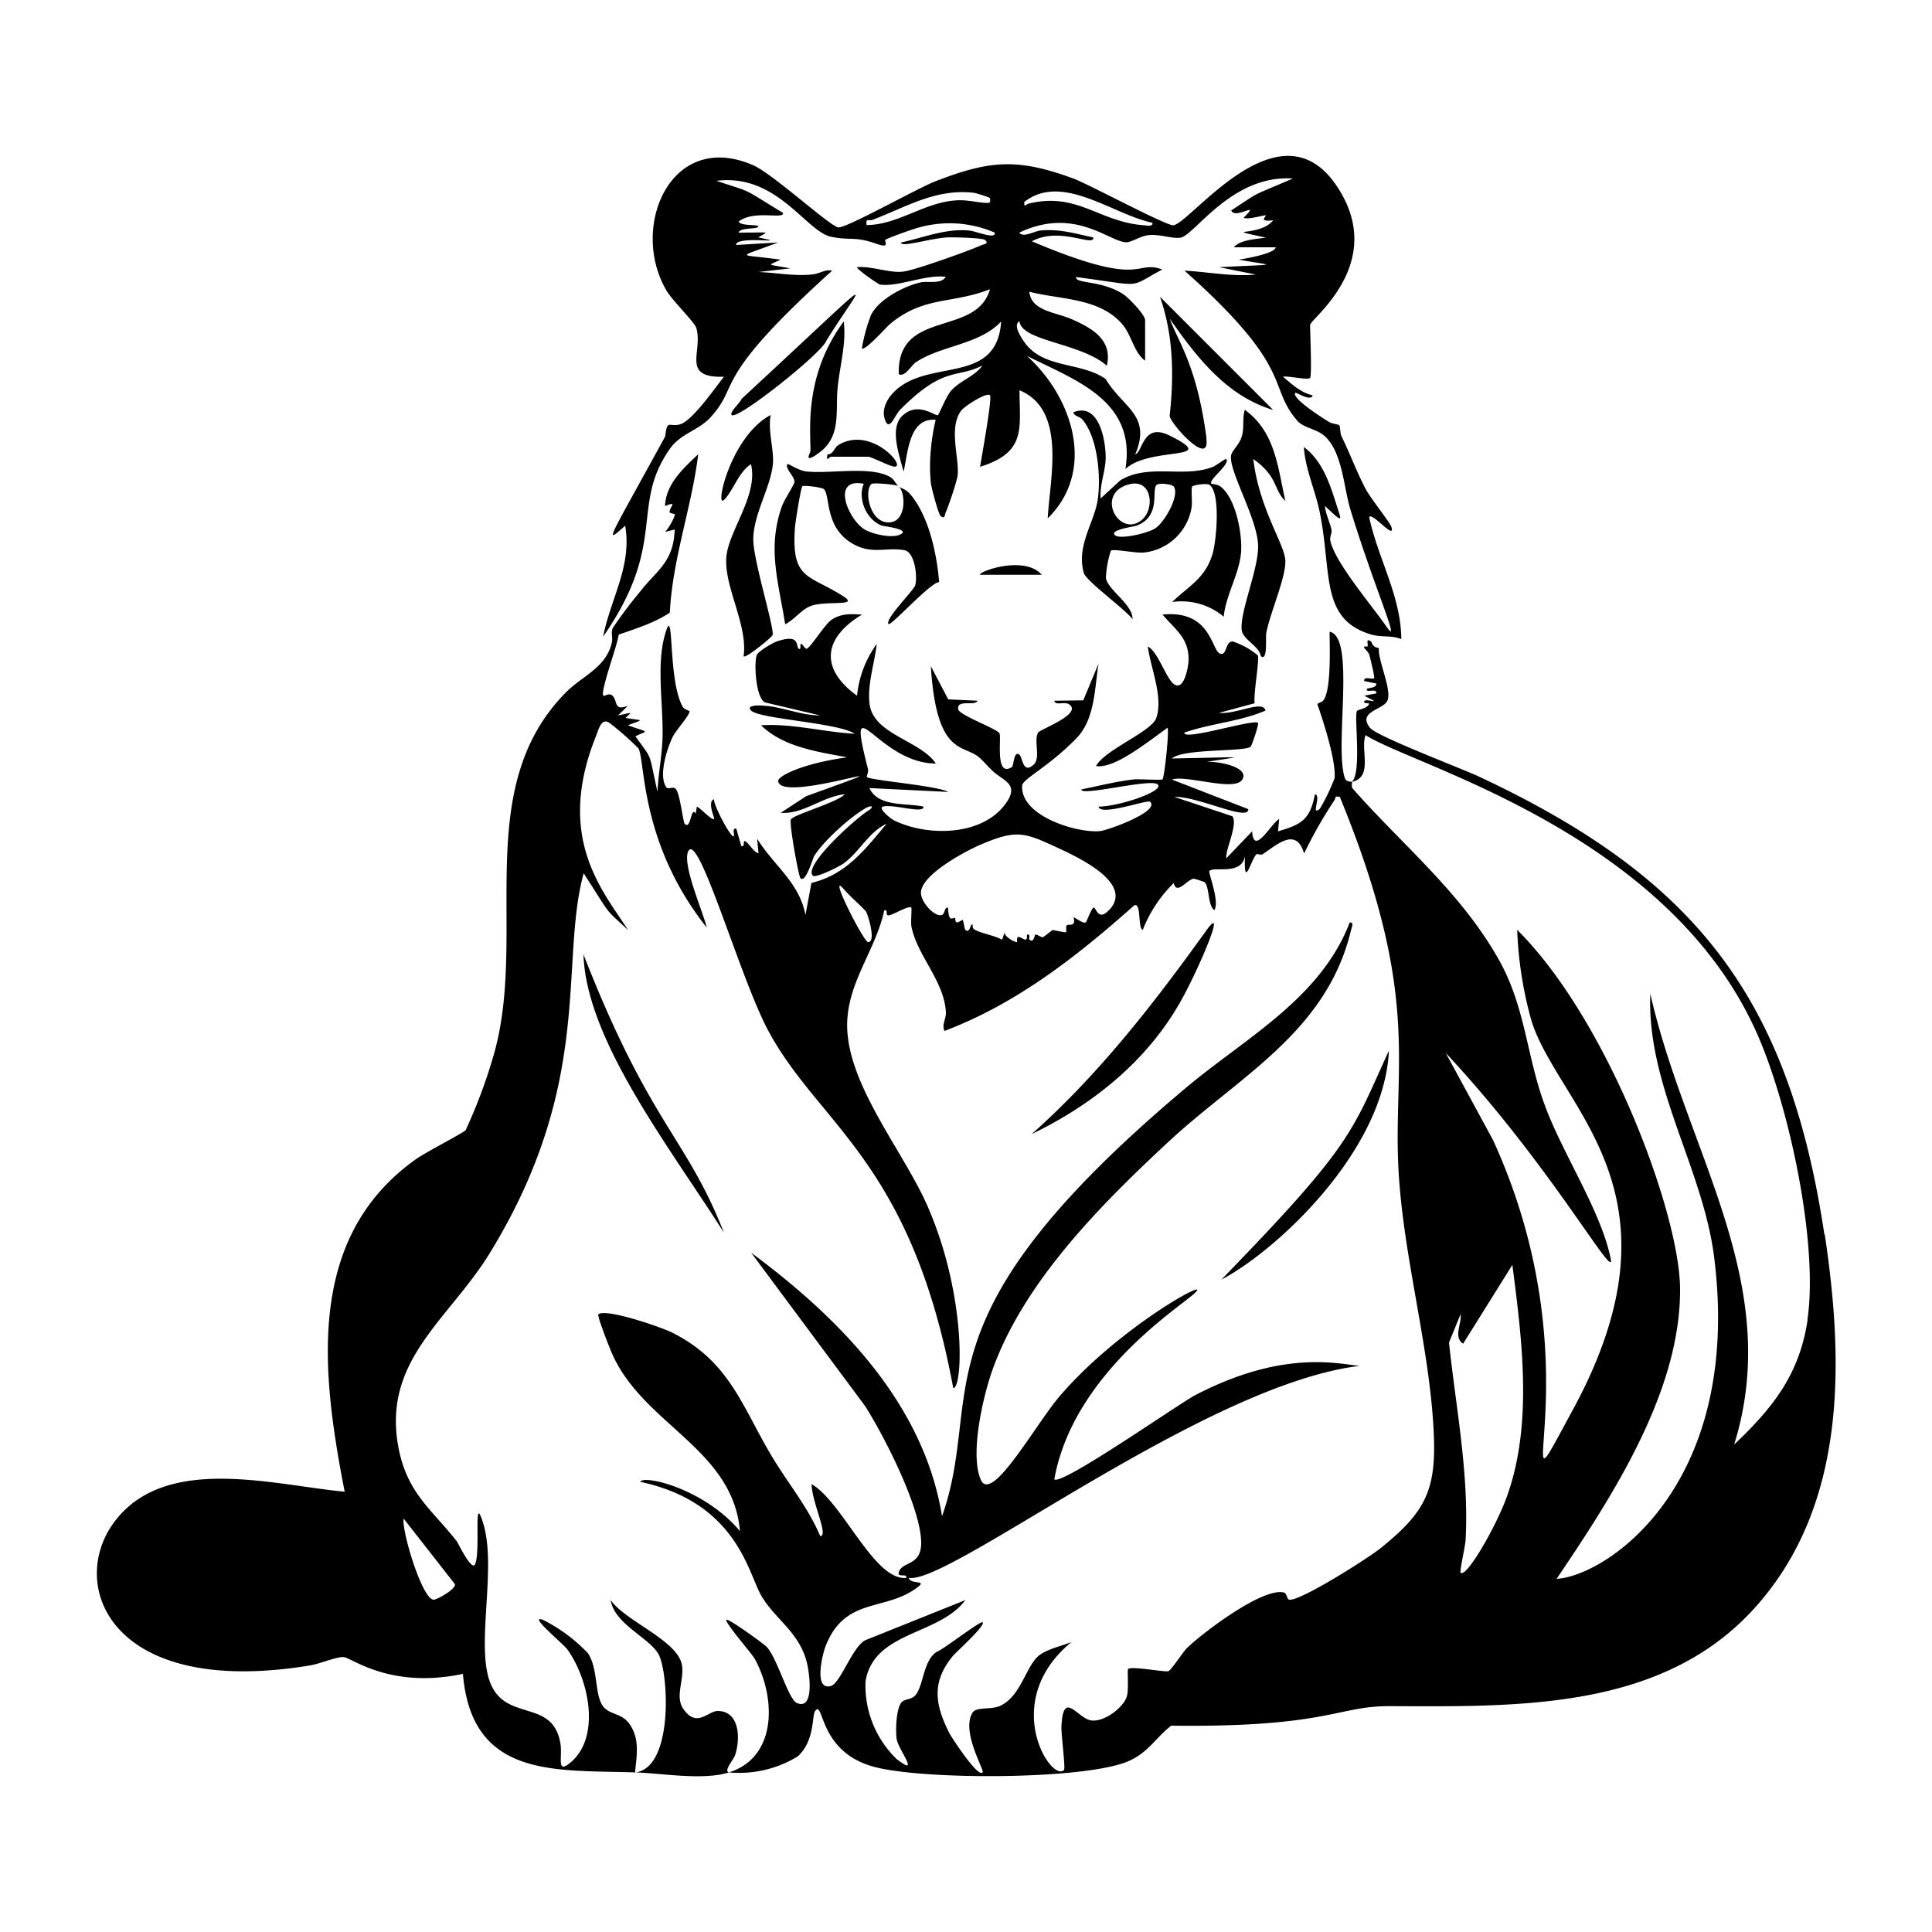 <svg xmlns="http://www.w3.org/2000/svg" viewBox="0 0 1000 1000"><path d="M624.5 227c-5-38.3-15-50.5-19-62 13.8 19.8 29.4 40 53.5 47.2l-58.6-58.6c7 20 7.3 40.8 5 61.8 1 4.5 21 26.7 19 11.6m319.9 412c-18.5-123.3-67.1-184.7-178.7-237-9.2-4.3-52.8-20.8-56.4-25.2-6.6-8.1 5.5-9.3 8.5-13.4 3.6-5-4.7-21.5-4-28-3.4-.3-3.7-3-3.9-3.2-3.3-2.5-1.4 1.6-2 2.4-.2.3-2-.5-1.7.6.2.7 2.2 2.1 2.7 3.9.3 1 3 11.8 2.4 12-1.2.7-5.4-1.3-5.1 1.4l6.3 1.3c0 2.8-5 1.9-5 3.1 0 1.8 5.3-.9 5 2l-6.3 1.2c11.2 5.6-.2.6 0 3.2 0 1.4 4-.3 1.9 2-1.7 1.7-5.2 2-5.6 2.7-1.7 2 2.6 32-2.7 36.7-.2-.2-2.9.2-3.6-2-5.6-16.1 5.8-73.2-7.9-75.7 0 7.3.9 28.5-2.8 34.9-1 1.8-3.6 1.9-3.5 2.7 0 .1 9.8 27.2 8.9 38.1a101 101 0 0 1-7.7 16c-4.9 3.9 1.1-7-2.5-7.6-2.5 13.3-7.2 15.7-19.1 19.2l.6-6.4c-4.2 2.3-13.2 19.5-14 6.4l-13.4 14c-.3-5.2 6.1-17.5 3.2-21.8l-30-10c12-.5 38.5 13 38.2 6.3l-39.5-15.3c7.3-2.6 32.4 6.5 36.4 0s-12.9-9.7-18.7-9.1c19.2-3.2 24-2.6-17.7-1.8 5.7-5.2 36.3-3.4 40.6-6 .7-.3 4.5-12 4-12.4-2.2-2.3-38.8 9.5-38.2 5 13.8-4.8 28.8-5.7 42-11.4-1.3-5.7-14.7 2-24.1 1.2l18.5-5c-.7-4.6 2.5-22.1 1.7-24.7A39 39 0 0 0 638 332c-3.9.1-2.9 7.3-6.3 6.4-4.7-1.1-4.5-22.9-30-20.3 6.5 7.7 13.6 12 13.5 23.3 0 3.3-2.1 15.8-7.1 13-4.4-2.4-8.5-17-14-19.8 1.4 11 8.1 26 4.4 37-2.5 7.2-26.5 16.3-31.2 24.9 9.3 1.6 26.1-12 37-19.8 1 1.4-1.6 25.7-2.6 26.7-.6.5-12-.2-14.6 0-9.2 1-18.4 3.4-27.4 5.2-.5 3.8 35.8-5.8 39.5-2.6 3.8 3.5-20.3 11.5-30.6 11.5.7 5.2 25.4-3.8 26.7-2.5 5.3 5-22.2 14.9-26.1 15.2-12.6 1-41.4-8.2-40.1-23.7.3-3.3 13.6-9.6 27.9-24.2 9.8-10 9.5-25.7 11.6-38.8l-7.9 19-15 .2c.5 2.7 5.2.3 7.6 1.8 7.4 5-15 13-16 14.7-2.4 4.2 1.6 13.3-2.4 16.7-5.5 4.8-5.6-3.8-7.2-5.2-3-2.6-3 5.8-3.9 6.3-9 5.8-5.3-15.3-6.5-17.5-1.4-2.3-20.8-9.4-21.3-12.3-1-5.5 8.7-1.5 10-4.5l-15.2-.7-9-17.2c2.8 45.3 16 40.6 24.2 46.6 3 2.3 5.5 5.7 8.4 8.2 5.8 5 14 6.7 5 17.8-12.7 15.5-40 15.4-56.7 7.2-1.6-.8-8.5-6.3-5.7-7.1 5.2-1.5 21.5 4 21 0-9.3-2-23.4.3-28-9.6l40.8 2c-5.4-3.2-40.3-6-42.1-7.7-.3-.2.9-2.6.6-4-11.8-46.2 4.8-3 35.1-3-8.1-12-32.2-15-34.3-30.7-1.3-10 2.6-21.3 3.7-31.2a55 55 0 0 0-10.2 26.8c-19.5-14.1-17.4-30 2.6-42-6-.3-10.6-.7-15.8 2.7-3.6 2.4-11.2 15-13 15-.8-.1-1.8-2.1-2.5-2.5-1.2-.5 0 3-1.2 2.6-2.3-.7 1.4-8.3-11.6-3.9-2.3.8-9.9 5.2-10.5 7.3-1.4 4.7-.3 22.4 4.5 24.3l28.4 6.7c-9.5.1-19.5-4.4-28.7-5-1.5-.2-10.2-.7-7 2.5 4.5 4.4 45.3 6.3 53.6 12-16.2-.9-32.2-5.4-48.5-4.4 11.6 11.3 29.3 13.7 44.6 16.6-23.6 3.2-35.7 9.8-35.7 12.1.1 13 83.8-17 14.5 8l-13.2 8.6c11.7.9 21.5-8.4 33.1-9.6-3.2 4-26.3 10.5-27.8 13-1.1 1.8 3.9 29.2 4.9 30.4 2.6 3 6.5-10.4 7.1-11.4 5-8 19-20.6 27.2-25.1 1.9-1 4.2-1 1.3 1.3-5.3 2.8-34.3 28.5-29.2 33.9 1.4 1.5 13-4.4 15.2-5.8 8.4-5.5 13.7-16.9 23-21-11.3 13.4-20.8 26.2-38.9 30.6l-3.1 16.6c-3.2-17-16.5-25.6-25-39.5l.7 7.6c-2.6-.7-5.1-5.5-7-6.3-1.3-.6.3 3.2-1.9 2.5l-2.6-9c-2.5-.3-.7 3.2-1.3 3.9-1.2 1.6-10.8-16.6-10.2-19.1-3.8 1.2.5 9.8 0 10.2-1 1-7.2-5.8-8.9-6.4l-.6 3.6c-2.7-4.2-2.3 8.8-5.7 5.3-.8-.7-2.4-15.2-4.5-17.9-1.5-1.9-4 .5-5.1-1.1-4-6 .4-19.9 3.4-26 1.7-3.5 8-10.2 8.7-13 .2-.7-2.6-.9-3.6-2.7-8-14.5-4-55.7-9.2-36.9-4.5 16-.6 36.8-1.2 53.7-.3 8.6-2.2 18.6-2.6 27.3-4.9-21.8-2.1-15.5-11.4-28.7 6.7-3.3 7.4-1.6-3.9-5.7 8.3-3.3 8.5-2.2-1.2-3.8 3.3-3.4 4.2-2.9-3.9-1.3l5.1-5c-7.7 3-5-2.7-8.2-5.4-1.7-1.4-4 .7-4.5.2-1.8-2 7.6-27 7.9-31.6 9-3.2 18.4-6 26.5-11.4 1.4-28 11.4-54.8 14.7-82-7.9 7.5-16.7 15.4-17.2 26.8 7-2.7 2.3.3 2.4 3.2 0 .7 2.7.7 2.7 1.2-.2 1.8-3.4 7.5-5.1 9l5-1.2c-.5 16.8-9.2 21-17.7 31.9a236 236 0 0 0-14.3 19c-1.2 2.9.2 4.8-.6 8-3.2 12.7-15.1 16.8-23.5 25.2-50.2 50.4-19.2 126.4-37.9 189A269 269 0 0 1 241 585c-.9 1.2-21.1 11.7-25.3 14.7-57.8 40.7-49.3 110.8-37.3 172.4-36.6-3.4-91.8-19.4-118.5 14.7-25.6 32.5-3.8 92.5 100.7 75.2 4.8-.8 13.6-4.5 17.2-4.3 4 .1 23.8 16.7 61.8 8.7 4.6 54.4 48 49.6 89.3 51-.7-.7 2.2-11.8-.3-19.4-4.1-12.4-11.7-9.2-16.2-14.5-4.8-5.8-2.6-19.3-8-27.7a84 84 0 0 0-23.4-17.4c-8-2.7 10.5 12.3 12.7 15.4 11 15.2 17.9 46.1.7 59.2-6.4 4.9-3.1-4.2-4.4-11-4-21.9-26.1-11.6-35.1-28.5-9.9-18.5 2.9-61.5-5-85.7-5-15.8-1 15.2-4 21.8-1.7 4-8.8-11-9.6-12-12.2-15.6-24.6-24-29.5-45.7-10.5-46.9 25.2-68.3 46.6-103.1 54.4-88.6 36-150.1 48.7-196.8 15.3 23.7 10.1 17.3 23 29.4-13.1-20.4-37.7-47.6-16.7-100.2 1.4-3.4 2.8-10 7.1-7a153 153 0 0 1 15 13.2c3.6 7.2.8 49.2 35.3 92.7-1.8-8-13-33-9.5-39.6 5.4-10 26.7 65.5 41.2 92.7 26.3 49.3 74.1 67.5 95.9 185.3 5 0 6.8-47.7-13-93.5-12.4-28.9-42.8-64.3-41.9-95.8.7-21.6 14.8-37.6 19.2-58 2.1-.6.5 2.5 2 2.6 2.2.1 10.6-5.4 12-4 .3.4-.3 7.4 0 9.5 2.9 15.3 17.1 28.4 17.9 44.8.1 3.3-2.3 6.6-.7 9.5 37.5-14.2 68.6-38.7 98.2-65 3.8-1.6 1.7 12 4.4 12.7a69 69 0 0 1 16-24.2c1.7 6.4 6.7-1.8 10.4-2.3.3 0 5.4 1.6 5.6 1.8 2.7 3 1.5 11.7 5 14.5 3-4.4-3.3-19.6-2.5-20.3 2.5-2.5 16.6 2.5 18.4-7.7-.7 18.1 3.2 1.5 6-1 .3-.3 2.2.7 3.2 0 7.5-5 17.4-14.2 21.4-.3a227 227 0 0 1 15.7-27.6c.8-1.2-.2-2.4 2.8-1.7 43.7 106.5 26.4 140.4 30.7 198.3 3.1 42.7 15.5 86.6 17.8 128.7 1.7 31.2-3.5 42.6-27.5 61.9-6 4.9-41.6 27.5-47.2 26.6-1.2-.2-1.2-3.3-2.7-3.7-10.8-2.9-42.1 20.8-50.2 28.7-2.1 2-8.2 11.6-9.7 12-1.9.6-19.2-2.8-20.8-1.1-.5.5.4 10.6-.6 14-1.7 6-12.3 13.9-18.9 12.5-7-1.4-14.2-16-15 3.4-.2 3.7 2.2 21.5 1.3 22.4-6.7 6.5-33.5-35.5 3.9-66.3-5 2-12.6 3.7-16.7 6.9-6.9 5.4-9.2 20.7-19.9 26-4.4 2.3-12.6.5-14.6 3.6-6.1 9.8 6.3 29.9 5.2 31-2.5 2.8-16.1-18.2-17.2-20.3-7.6-15-9.3-26.7 2-40.2 1-1.3 17-15.7 15.2-17.2-1-1-20.5 14.2-23.6 15.2-7 4.2-7 17.2-10.9 22.2-2.3 3-6 2-7.6 4.2-2.7 3.5-3 14.4-2.4 18.8.9 5.6 12.7 20.2-.1 10.3a53 53 0 0 1-16-40.2c4.4-26 37.9-23.6 51.7-42l-51.4 20.6c-6.8 2.7-13.2 22.5-18.3 23.9-8.9 2.3-4.4-16.1-2.7-20.6 10.2-26.2 31.5-17.6 48.2-31 4-3.3-4.3-.9-5.1-4.4 21 3.6 153.1-100.1 233.3-109.7-12-1.3-40.2-8.2-85 15.1-8.6 4.5-69.2 47-73 43.6 9.8-54.5 64.9-89 72.6-96.3 10.5-9.6-39.5 17.6-70.1 53.6-12.3 14.5-34.9 55.4-40.5 43-5.8-13 1-42.6 5.7-56.1 16.1-46 56.3-86.3 91.5-119 36.6-34 81.8-56.7 94.4-109.5.3-1.3 1.7-4.2-.7-3.9-15.2 39.5-54 59.7-84.7 85.5-143.6 120.6-103.8 158-126.3 221.8-9.5-58.5-53.2-102.6-98.8-136.4l59 79.4c10 15.8 28.7 52.3 29 70.5.2 12.2-9.4 9.7-11.5 15.2-1.3 3.5 4.3.5 3.8 3.2-16.6 1.7-32.9-39.2-49-48.5 0 9 9.1 27.4 4.4 26.8-6.3-15-17-27.7-25.3-41.7-15.2-25.6-21.7-48.7-51.2-63.5-5.4-2.8-34.6-12.8-38.3-9.5-.8.7 6.3 18.7 7.5 21.2 16.6 36.2 62.1 48.6 65.8 91-18.7-22.2-50.2-29.3-51.6-25.5 50.1 10.7 55.8 47.3 62.7 59 7 12 19.3 18.6 23.4 34 1.3 4.7 4.5 25.4-5 21.5-4.4-1.8-10-22.8-15.6-29-1.4-1.6-20-15-20.9-14.1-1.1 1.2 13.1 17.4 14.7 20.3 10.7 19.4 12 50.7-13.4 58.7-2.9-.8 2.4-6.5 3.2-9 2.7-8.1 2.6-22.7-9-22.8-5.1 0-10.9 9.1-17.9-1.2-4.3-6.5.6-14.7-.6-22.4-2-12.9-29.2-22.7-36.9-33.8 1.9 12.5 20 19.4 24.8 28.1 5.1 9.4 7.9 58.2-11.8 61.1 13.9.5 35 4.2 48.2 0a58 58 0 0 0 35.6-8.3c8.9-8 7.3-21.2 9-23.5 4.6-6 1.5 20.4 29.4 28.6 24.3 7.2 109.5 7.2 132.5-2.5 10.7-4.6 14.1-12 22.4-18.5 81.5 1 85.9-10.3 113.4-10.1 66.4.2 141.5 2.3 189.4-51.7 46.9-52.8 45.4-126.3 35.5-192.4M208.9 786l26.6 34c.4 2.6-9 7.8-10.9 8-5.9.4-16.7-35.3-15.7-42m240.4-298.4c-2.3 0-21.5-38-12.4-27.2 2.5 3 10.9 10.5 11.4 11.5 1.3 2.5 5.2 15.9 1 15.7m125.1-17c-6.2 7.1-7.1-1.5-8.4-.8-1.2.6-3.6 7.4-4 7.6-1.2 1-6-2.9-6.3-2.5 1.3 5.2-2.6 3.2-3.5 4-.8.9 0 3-.4 3.5s-5.9-1-7-1c-.3.1-4.7 3.7-5 3.7-1.2 0-2.8-1.4-3.8-1.4-.7 0-.7 4.8-3.2 2.6-.5-.3 1-3-1.3-2.5.5 5-2.5 1-4.4 1.2-1 0-.6 2.5-.7 2.6-.6.4-6.7-2.7-6.4-5l-1.3 3.8c-3.9-2.2-10.9-3.3-14.2-5.2-1.5-.9-1-2.4-1-2.5-1.3-1.4-1.3 5-3.9 2.5-.3-.3-1-5-1.3-5-.3-.2-2.1 1.3-3 1.2-1 0-.7-2-1-2.2-1.3-.5-3.2 2.8-3.6-5.4-2.1-.3-1.4 3.2-3.2 3.8-3.8 1.2-11.3-7-10.8-12 .8-9.1 22.5-20.8 30.6-24.3 19.3-8.3 23-6.4 41.2 2 9.7 4.6 38 17.7 26 31.3m205.4 304.2c-5.6 15.5-21 42.2-23.9 39.2-.6-.6 2.5-14 2.6-17.1 1.8-34.3-5-68-8.6-102l6-14.7c.7 4.8-3.9 11.9 1.3 15.3l25.5-40.8c5 38.9 10.7 82.5-2.9 120.1m155.7-91.6c-4.2 28.2-18 45.5-38 64.5 25.9-83.5-24.8-151.5-43.4-233.3-1.9 47.5 27.1 90.1 33 136 15 118.5-55.7 165.3-81.5 166.8 28.7-42.5 64.4-97.1 63.9-150.5-.4-39-37.4-138.8-84.3-185.4a200 200 0 0 0 7.6 47.8c14.9 45 82.2 88.5 21.1 200.8-38.2 70.4 14.2-18.6-41.2-139.8L748.3 545c54.3 58 88 119.6 85.4 106.5-5-24.7-25-54.5-34.1-79.4-9.7-26.2-10-51.5-24.4-76.4-19.7-34.5-49.8-58.8-75-87.5-1-1-.2-3.1-.4-3.5 11.1-2.6 4.2-16.4 7-24.2 25 16 153.5 49.6 201 150.9 17.5 37.1 33.7 111.6 27.7 151.8m-588.7-451c5.5-7.8 14.7-9.4 20.9-16.1 16.2-17.8-.6-18.5 63-76-3.7-.9-6.4 1.7-10.7 2-9.2.9-18.4-1-27.5-1.3l16.6-1.9c-12.8-2.4-11.9-1.1-5.1-4.5-22.5-3.2-23.4-.4-1.3-8.9l-21.7 1.3c-.2-5.2 30.4 0 11.5-3.9 5-3.3 7.5-2.5-10.2-2.5.6-2.8 10.2-1.6 10.2-3.2 0-1.2-8.8 0-10.2-2.5 8.1-6.3 23.6-.9 23-4.5-22.4-13.6-14.6-10-34.5-16.6 31.6-4 46.5 26.6 59.6 29 10 2 12-.4 23.3 3.6 7.2 2.6 4-1.3 4.5-2 .6-.8 15.3-6 17.6-6.5a59 59 0 0 1 39.1 2.7c.6 3.8-9.6-.8-13.5-1.1-12-1.1-23.4 3.7-35 6.2-.3 2.8 14.6-2 23.6-2.6 3-.2 18.5.2 19.8 1.3 2.4 2-.7 2.2-1.8 2.7-6.7 3-33.5 12.6-40 13.6-7 1.2-17-3-24.5-2.2.8 1.8 11.3 8.9 12 9 9.7 1.3 23.6-5.4 34-4-2.4 4-9.2 2-13.2 2.9-8.5 2-21.2 8.6-25.4 16.7a89 89 0 0 0-4.8 17.4c1.7 1.5 12.6-11 14.7-12.7 17.6-14.5 31.7-10.1 51.6-17.9-7 24.9-48.2 10-47.2 44 3.4 1.5 6.2-4.4 9-6.3 13-8.6 32.8-9 44-21-2.3 33.4-37.6 18.7-55.4 36.4-3.4 3.3-6.4 8.7-5 13.6 2.3 8 5.2-1.3 8-4.2 22.9-23.1 29-16.1 42.7-23-4.1 5.7-11.2 7.6-16 12.8-2.9 3.2-6.3 12.3-7 12.8-1.2 1-9.9-7.1-18 0-7.3 6.1-2.3 20 .2 29.3 2.3-9.9 2.8-28 16.6-26.8-2.4 10-3.6 22.2-2.5 32.5.2 2.6 3.9 16.1 5 17.2 2.3 2 2.2-.6 2.7-1.8 1.4-3 6-16.6 6.2-19.4.8-9.3-4.9-24.7 2-33.5 1.6-2 13-9.5 14.7-7.7 1.3 1.3-4.4 32.3-5.1 37 24.2-7.5 20.4-20 20.4-39.6 24.5 10.2 15.7 45.4 14.6 66.3 25.4-25 12.7-63-10.8-84.1 25.6 12.8 56.8 23.3 51 58.6 12.6-12 50-3.9 23-17.3-14-7-13.8 8.2-17.9 9.7 8.6-20.4-6.4-24.1-15.3-39-12.6-9-32.2-5.2-42-19-1.5-2.2-6.3-9-2.6-10.9.9 10.3 31.9 11.2 45.2 23 3.1-13.4-7.6-19.4-18-24-7.8-3.6-21.3-4.2-22.1-14.3 16.2 4.2 36.6 3 48.4 17.2 4.6 5.6 5.6 14 11.5 18.5v-21c0-2.8-8.4-11.4-11-13.2-11.2-7.6-25.3-5.5-24.7-9.1 36 4.7 26.2 5.9 44.6-3.9-14.6-5.4-8.5 10.4-67.5-14.6 14.4-7.9 32.5 3.3 31.8-2-9.6-2-17.1-4.5-27.3-3.6-2.9.2-9.1 4-11 1.1 28.8-13.7 46.7 5 55.5 5 2.6 0 7.2-3.3 11.5-3.7 5.8-.6 12 2 16.5 1.3 7.4-1.4 26.5-32.7 58.1-30.6-23 9.9-15.8 6-31.9 16.5 2 5.1 15.8-5.6 6.4 3.8 2.3 1.2 11-1.6 11.5-1.2.4.3-4.3 3.6 3.8 2.5-7 9-28.2 3.6-3.8 9-5 .8-13.2 1-16.6 5h21.7c-.4 3.3-16 5.9-19.1 6.4 18.9 3.4 21.6 2.2-10.2 3.9l19 3.8c-12.4 1.2-24.8-1.4-36.9-2 58 51.6 42.4 59.4 58.6 77.9 2.8 3.1 8.7 4 12.5 6.6 10.5 7.3 11.2 27.4 14.7 38.9 12.5 41 27 72.8 18.5 60.5-7.8-11.2-26.3-32.8-28.8-44-.5-2 .9-4 .6-5.7-.5-3-3.2-8.6-3.4-12.4 4.6 4.2 9.1 9.1 7.6 4.5-4.1-12.5-7.5-26.8-18.5-35 .6 10.8 5.6 21.8 8 32.8 6.7 31.6 0 56 26.4 64.1 5.8 1.8 10.6.3 16 2.5-.1-22.2-12.1-41.8-16.6-63.1 1.3-3 13.6 12.3 11.5 5.1-.7-2.4-10.9-15-13.4-19.8-4.5-8.6-8-18.1-12.4-27.1-.9-1.8-.6-5.1-1.2-5.8-.4-.5-3.7-.7-5.3-1.7-2-1.2-19.9-12.4-17.4-15.1.3-.4 8.2 4.8 8.9 1.3-6-1.3-10.7-5.7-15.3-9.6 2.5-.6 12.8 1.9 14 .6 1-1 0-23.5 0-27.4 0-3.1 40.7-32.2 13.6-72.2-29.6-43.6-75.5 19.7-84.4 20.6-3.6.3-43-20.8-51.2-24-29.2-10.8-43.5-9.8-72.1 1.3-9 3.5-45.5 24-50 23.8-3.8 0-34-27.8-44.2-32.2-42.8-18.6-64.2 32.4-44.7 65.1 2.8 4.8 14.4 16.2 15.3 19.1 3.6 12.3-8.2 26 14.3 25.3-4.6 5.8-16.3 22.7-22.6 24.6-5.8 1.7-6.7-3-7.8 6.3-29.5 54-32.3 56.6-20.7 46.2 3.6 21-7.6 37.7-11.4 57.4 33.8-48.8 13.6-67.4 34.6-97.3m183.4-127.7c19.7-15.3 45.6 6.5 66.3 10.8.3 2.2-3 1.4-4.4 1.3-23.3-1.7-34.5-17.4-59.7-11.2-1.6.4-2.4 2.5-2.2-1m-78.6 9.4c17.6-6.7 32.7-16.3 52.5-14 1.3.2 8 2.3 8.3 2.7.1.2.4 2.5-.7 2.5-4.5.2-10.6-1.7-16.6-1.3-16.8 1-30 12.6-46.5 12.8-.7-3.9 1.2-2 3-2.7m55.7 183.7h31.9c-8.7-10.1-32.2-2-32 0m135.5 28.6c.6 5 9 8.2 9.9 13.5 3.6 3 2.4-9.2 2.8-11.8 1.9-10.4 10-28.3 9.9-37.3 0-8.4-13.5-26.7-16.6-52.9 13 9.2 10.4 15.9 16.6 21.7-4-17.7-5.2-35.7-21-47.2-1.3 4.2-.3 8.5-1.3 12.8-1 5-5.3 8-5.8 10.9-1.3 7.9 14 33.3 14 47 .1 12-9.6 34.3-8.5 43.3m-36-14.5a34 34 0 0 1 26.7 7.6c1.1-11.4 8.2-22.3 9-33.7.6-9.3-2.7-27-10.2-33.3-2.1-1.8-5-1.6-5.2-1.8-1.7-2 9.9-10.1 7.7-12.8-.4-.4-5.6 3.6-6.8 4-15.1 6-33.3-1.9-48 7l-10.2 9.4c-.6-7 2.5-14 2.6-21 0-9.6-3.6-28.9-16.7-23.6.2 2 3 2 4.6 3.7 8 9.3 9.7 29.6 8 41.4-1.6 11.6-11.3 24.1-7.2 38.1 1.2 4.2 21.5 18.8 25.2 23.9.2-7.7-12.7-15-13.8-21.3A53 53 0 0 1 575 285c1.5-1 13 1.4 17 1a28 28 0 0 0 24.8-23.6c.4-2.5-.4-9.8.3-10.6.5-.7 7.2-1.8 8.8-.9 6.1 3.8 3.7 29.6 1.6 36.2-4 12.5-12 16-20.8 24.5m-23-60.7c12.6-4 14.3 12.4 7.3 18.2-11.5 9.5-24.2-12.9-7.4-18.2m14.6 22.4c-3.8 2.7-18.3 6-21 3.8-3.5-2.8 9.7-4.5 11-5 13.3-5 7.4-18.9 10.6-21.2 1.6-1.1 8.1-.2 8.8 1 3 4.8-4.8 18.2-9.4 21.4M459.9 323c1.1 1.3 21.8-21.7 26.2-21.7-1.2-14.5-5.2-33.7-14.7-45.2-2.7-3.2-4.7-3-6.4-4.5 3.6 2.5 4.7 18.3-4.7 18.8-10.2.4-13.2-16.5-9.2-19.9 1-.8 12.7.3 13.9 1.1-1.4-1-2-3.5-4.6-4.9-10.3-5.6-31.1-1.3-43.2-2.7-4-.5-9.3-4.2-9.6-3.8-1.6 2.1 3.9 6.6 3.6 9.3-.1 1.4-5.3 9.2-6.5 12.6-7.7 21.7-1.7 39.3 1.7 61 5-2.4 8.5-8 14-9.7 8.6-2.5 24.3.5 16.2-4.7-18.1-11.6-27.2-8.3-25.1-36 .2-2.5 3-20.3 3.8-21s10.4.6 11.2 1.5c3.3 3.7.4 19 13.8 27.6 10.6 6.7 18 2.2 27.9 4 5.3 1 6.8 13.8 5.5 18.2-.8 2.6-15.9 17.6-13.8 20m6.4-46.5c-4.3 2.4-14.9 0-19-2.6-8.3-5.2-17.4-26.8-.2-23.5-3.4 7.8 1.5 18.9 9.5 21.7 1 .3 14.4 1.8 9.7 4.4M329 917.3h-.2zm69.9-702.5c-20.7 11-29 48.4-24.2 44 4.6-4.4 7.7-14.7 14-18.5 4 16.2-12.3 35.2-12.8 49-.7 15.2 11.2 34.4 9 50.4 1 1.3 14.8-10 15-11 1-3.6-10.1-39-10-49.5 0-13.2 9.5-27.9 10.2-39.8.4-7.1-2.7-16.8-1.2-24.6m320 329c-19.4 42.4-18.6 48.5-86.7 118.5 27.6-14.3 84.3-66 86.7-118.6M374.7 638c-19.6-49.8-38.2-55.7-72.7-144 1.4 44.4 44.7 99.9 72.7 144m236-119c9.5-16.6 24.9-53 13.7-37.4C597.3 519.3 568.9 556 534 587c31.3-15.1 59.3-37.5 76.7-68M430.2 236.4h19.2c1.4 0 10.1 4.4 12.8 5 8.5 2-10.7-21.4-28-11.2-2.6 1.5-2.7 5-5.9 5-.8 4.5.7 1.2 2 1.2m-2.6-60c19-31 33.7-41.7-43.9 30.1-.5 1.8-6.4 6.9-5.1 8.3 2.7 3 46.7-32 49-38.4m-5 58.8c13-8.3 9.7-21.8 10.8-33.8 1-11.6 4.7-23.5 3.2-35-20.4 27.7-17.2 55.4-17.2 66.9 0 1.2-3.7 6.5 3.2 2"/></svg>